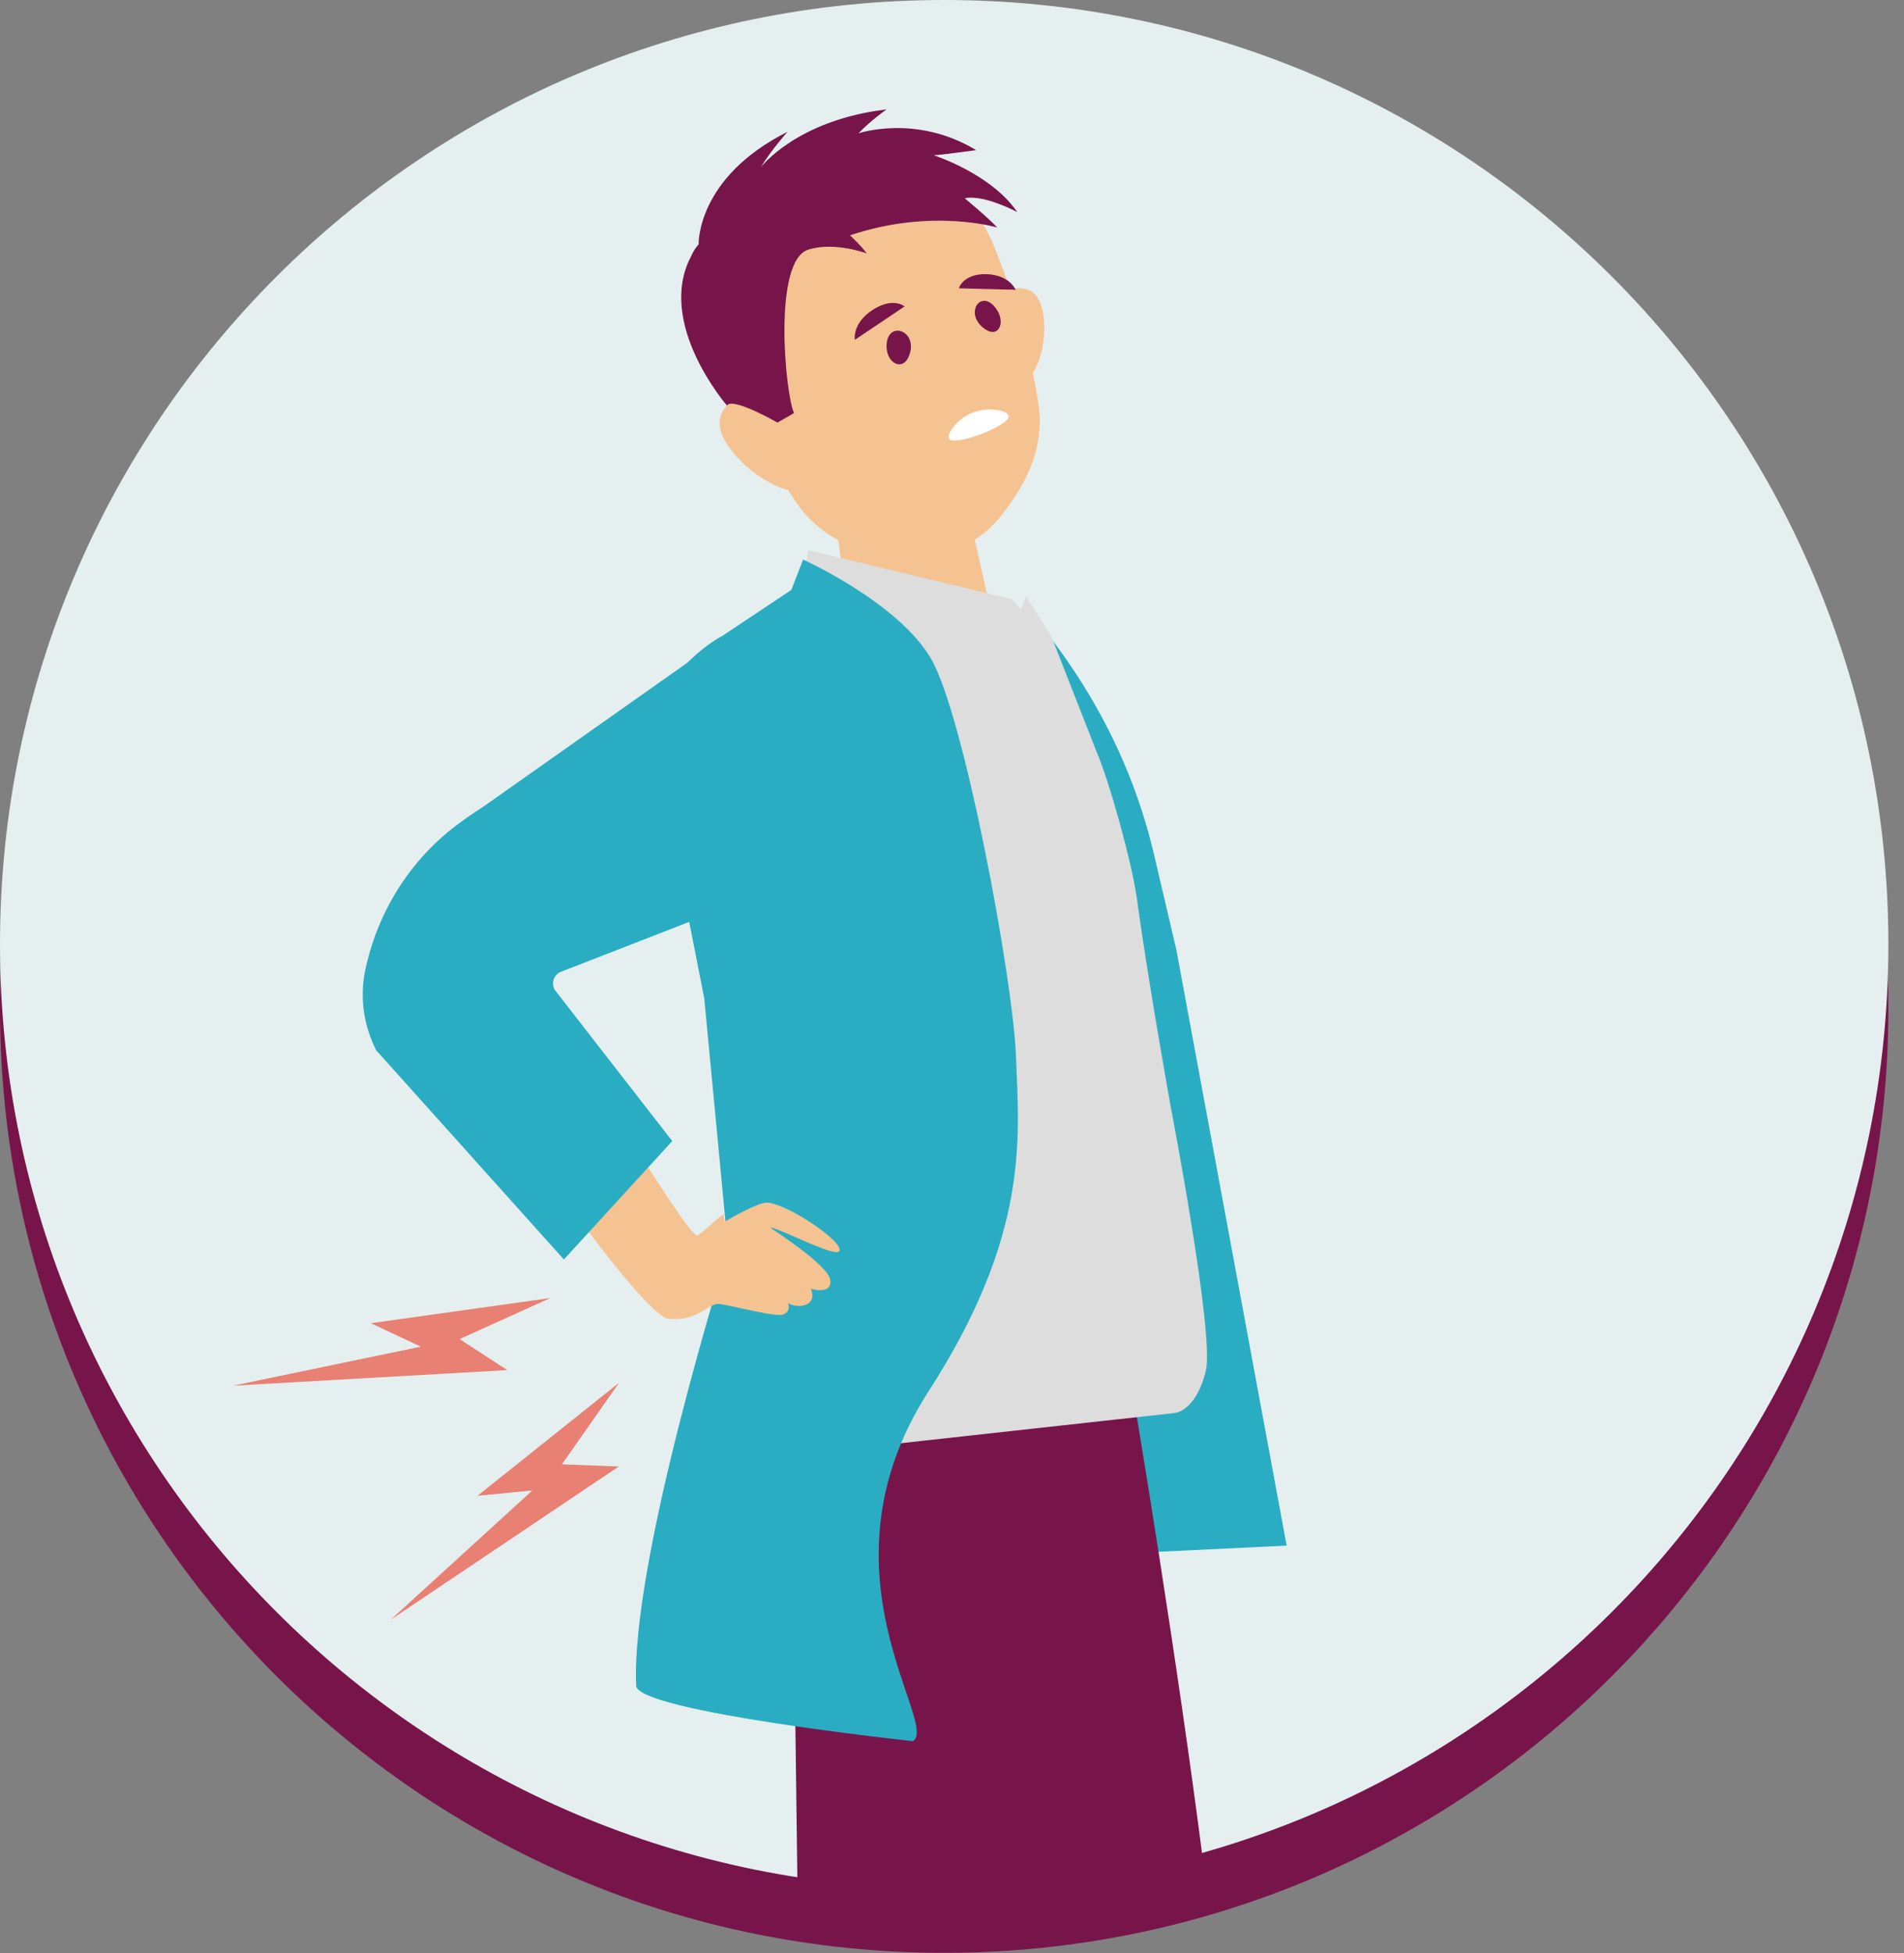 <?xml version="1.0" encoding="UTF-8"?><svg id="Calque_1" xmlns="http://www.w3.org/2000/svg" viewBox="0 0 78 80"><rect x="0" y="0" width="78" height="80" fill="#808080" stroke="none"/><rect y="0" width="77.37" height="80" style="fill:none;"/><path d="M38.68,79.99c21.36,0,38.68-17.32,38.68-38.68S60.05,2.63,38.68,2.63,0,19.95,0,41.31s17.32,38.68,38.68,38.68Z" style="fill:#77154b;"/><path d="M38.68,77.36c21.36,0,38.68-17.32,38.68-38.68S60.05,0,38.68,0,0,17.32,0,38.68s17.32,38.68,38.68,38.68Z" style="fill:#e6efef;"/><path d="M39.96,22.24c-.23-.99-.43-1.84-.43-1.84,0,0-1.02.71-2.01.99-.98.28-2.02.02-2.03.02-.01,0-1.24-.3-1.24-.3,0,0,.01.18.03.47.05.74.69,4.7.76,5.79.86.63,2.08,1.04,3.81.89.06,0,.5-.34.56-.35.41-.04.39.23.7.16.46-.1.82-.22,1.09-.36-.12-.49-.98-4.35-1.24-5.49Z" style="fill:#f5c392;"/><path d="M40.78,25.32l1.01-.14.61.13c2.37,2.9,4.04,6.1,4.89,9.75l.9,3.84,4.52,24.41-8.5.41-2.37-6.89-1.06-31.5Z" style="fill:#2aadc2;"/><path d="M46.52,58.05s-.82,10.78-1.88,19.7c-2.13.41-4.58.68-7.3.66-1.47-.01-3.03-.1-4.66-.31l-.24-18.43v-.46s-.05-3.18-.05-3.18l13.07,1.87,1.06.15Z" style="fill:#77154b;"/><path d="M49.32,76.51c-1.32.45-2.89.9-4.68,1.24-2.13.41-4.58.68-7.3.66l-4.9-18.74-.12-.45h.11s13.03-1.32,13.03-1.32l1.07-.11s1.68,9.99,2.79,18.72Z" style="fill:#77154b;"/><path d="M43.09,26.08l-1.05-1.64-.22.51-.37-.41-8.33-2-.34,1.72-2.32,1.44c-1.5.93-2.41,2.55-2.39,4.29l1.18,11.49.37,1.83.9,6.29c.32.36-1.97,5.69-1.75,7.39.22,1.7,2.19,2.78,2.19,2.78l17.15-1.89s.88-.04,1.29-1.74c.36-1.48-1.45-10.86-1.45-10.86,0,0-.91-5.05-1.38-8.5-.19-1.39-1.12-4.79-1.68-6.07l-1.81-4.62Z" style="fill:#ddd;"/><path d="M32.42,24.16l.48-1.24s3.9,1.76,5.24,4.06c1.35,2.3,3.37,13.17,3.48,16.28.13,3.35.57,7.29-3.58,13.73-4.77,7.4.46,13.63-.64,14.33,0,0-11.29-1.21-11.34-2.27-.22-5.18,3.74-17.7,3.77-17.86l-.98-10.3-2.36-11.98h0c1.24-1.24,1.86-2.18,3.11-2.87l2.81-1.87Z" style="fill:#2aadc2;"/><path d="M28.55,50.61c.14,0,1.09-.99,1.1-.84.01.13.04.27.04.27,0,0,1.35-.8,1.73-.78.79.04,2.9,1.43,2.98,1.92.08.49-2.43-.87-2.84-.9-.05,0,2.35,1.5,2.45,2.14.1.64-.79.37-.79.37,0,0,.21.44-.16.63-.38.19-.78-.04-.78-.04,0,0,.15.32-.19.46-.34.14-2.5-.48-2.72-.43-.45.09-.87.72-1.98.61-1.07-.1-7.02-8.6-7.01-9.3,0-.39,2.85-1.93,3.21-1.54.36.39,4.54,7.39,4.96,7.42Z" style="fill:#f5c392;"/><path d="M32.89,35.95l-9.92,3.86c-.29.12-.4.47-.24.74l4.81,6.19-4.44,4.85-7.69-8.57c-.51-1.01-.68-2.16-.45-3.27.49-2.34,1.79-4.47,3.73-5.94.35-.26.7-.51,1.07-.74l9.2-6.49c1.6-1.07,3.62-1.39,5.44-.76.93.32,2.05,1.27,2.41,2.19.89,2.25-.1,4.38-.41,5.03" style="fill:#2aadc2;"/><path d="M35.84,19.07c.05.3,1.08.49,1.91.21.99-.34,1.66-1.33,1.48-1.59-.31-.46-3.49.82-3.39,1.38Z" style="fill:#fff;"/><path d="M33.61,15.93c.27-.88-.88-1.22-.83-.22.02.58.62.9.83.22Z" style="fill:#77154b;"/><path d="M38.17,14.02c-.73-.57.02-1.5.56-.65.31.49,0,1.09-.56.65Z" style="fill:#77154b;"/><path d="M35.82,18.72c.05.3,1.08.49,1.91.21.99-.34,1.66-1.33,1.48-1.59-.31-.46-3.49.82-3.39,1.38Z" style="fill:#fff;"/><path d="M33.6,15.58c.27-.88-.88-1.22-.83-.22.02.58.62.9.83.22Z" style="fill:#77154b;"/><path d="M38.15,13.67c-.73-.57.02-1.5.56-.65.31.49,0,1.09-.56.65Z" style="fill:#77154b;"/><line x1="41.3" y1="19.53" x2="35.54" y2="22.47" style="fill:none;"/><path d="M40.79,10.26c.97,2.39,1.48,4.59,1.74,6.19.26,1.57-.25,2.94-1.21,4.27l-.18.24c-1.02,1.41-2.78,2.15-4.5,1.89h0c-1.74-.26-3.16-.95-4.09-2.37-1.69-2.58-3.01-5.65-3.01-5.65,0,0-2.98-5.82,3.14-8.17,6.11-2.35,8.11,3.6,8.11,3.6Z" style="fill:#f5c392;"/><path d="M33.35,19.76c-.69,1.36-4.43-1.38-3.8-2.79.63-1.41,2.02-.1,2.02-.1l.68,1.07.94,1.43.22.32-.07.08Z" style="fill:#f5c392;"/><path d="M41.58,15.63c1.17.37,1.72-3.31.56-3.75-1.16-.43-1.2,1.1-1.2,1.1l.23.99.28,1.35.05.31h.08Z" style="fill:#f5c392;"/><path d="M39.28,11.81l2.33.06s-.26-.62-1.21-.64c-.95-.02-1.12.58-1.12.58Z" style="fill:#77154b;"/><path d="M37.06,12.55l-2.04,1.37s-.12-.67.72-1.22c.84-.55,1.32-.15,1.32-.15Z" style="fill:#77154b;"/><path d="M37.27,14.49c.31-1-.99-1.39-.95-.25.03.66.71,1.02.95.25Z" style="fill:#77154b;"/><path d="M40.27,13.42c-.79-.65-.02-1.66.58-.71.35.55.03,1.21-.58.71Z" style="fill:#77154b;"/><path d="M41.67,8.68c-1.09-1.58-3.42-2.32-3.42-2.32.29-.01,1.74-.21,1.74-.21-2.46-1.49-4.82-.69-4.82-.69.51-.53,1.15-.98,1.15-.98-3.69.44-5.15,2.37-5.15,2.37.39-.66,1.09-1.45,1.09-1.45-3.74,1.88-3.64,4.61-3.64,4.61-.13.14-.23.31-.31.49-1.45,2.75,1.47,6.11,1.47,6.11.23-.36,2.07.7,2.07.7l.68-.39c-.36-.74-.88-6.21.57-6.69,1.06-.35,2.41.15,2.41.15-.29-.38-.69-.74-.69-.74,3.37-1.13,6.03-.32,6.03-.32-.28-.33-1.33-1.2-1.33-1.2.79-.16,2.12.55,2.12.55Z" style="fill:#77154b;"/><path d="M41.32,17.04c-.03-.22-.76-.37-1.36-.18-.71.22-1.2.92-1.08,1.11.21.33,2.49-.53,2.44-.93Z" style="fill:#fff;"/><polygon points="22.54 53.17 15.19 54.2 17.24 55.16 9.54 56.76 20.78 56.12 18.83 54.85 22.54 53.17" style="fill:#e88073;"/><polygon points="25.36 56.64 19.56 61.27 21.81 61.05 16 66.35 25.35 60.07 23.02 59.98 25.36 56.64" style="fill:#e88073;"/></svg>